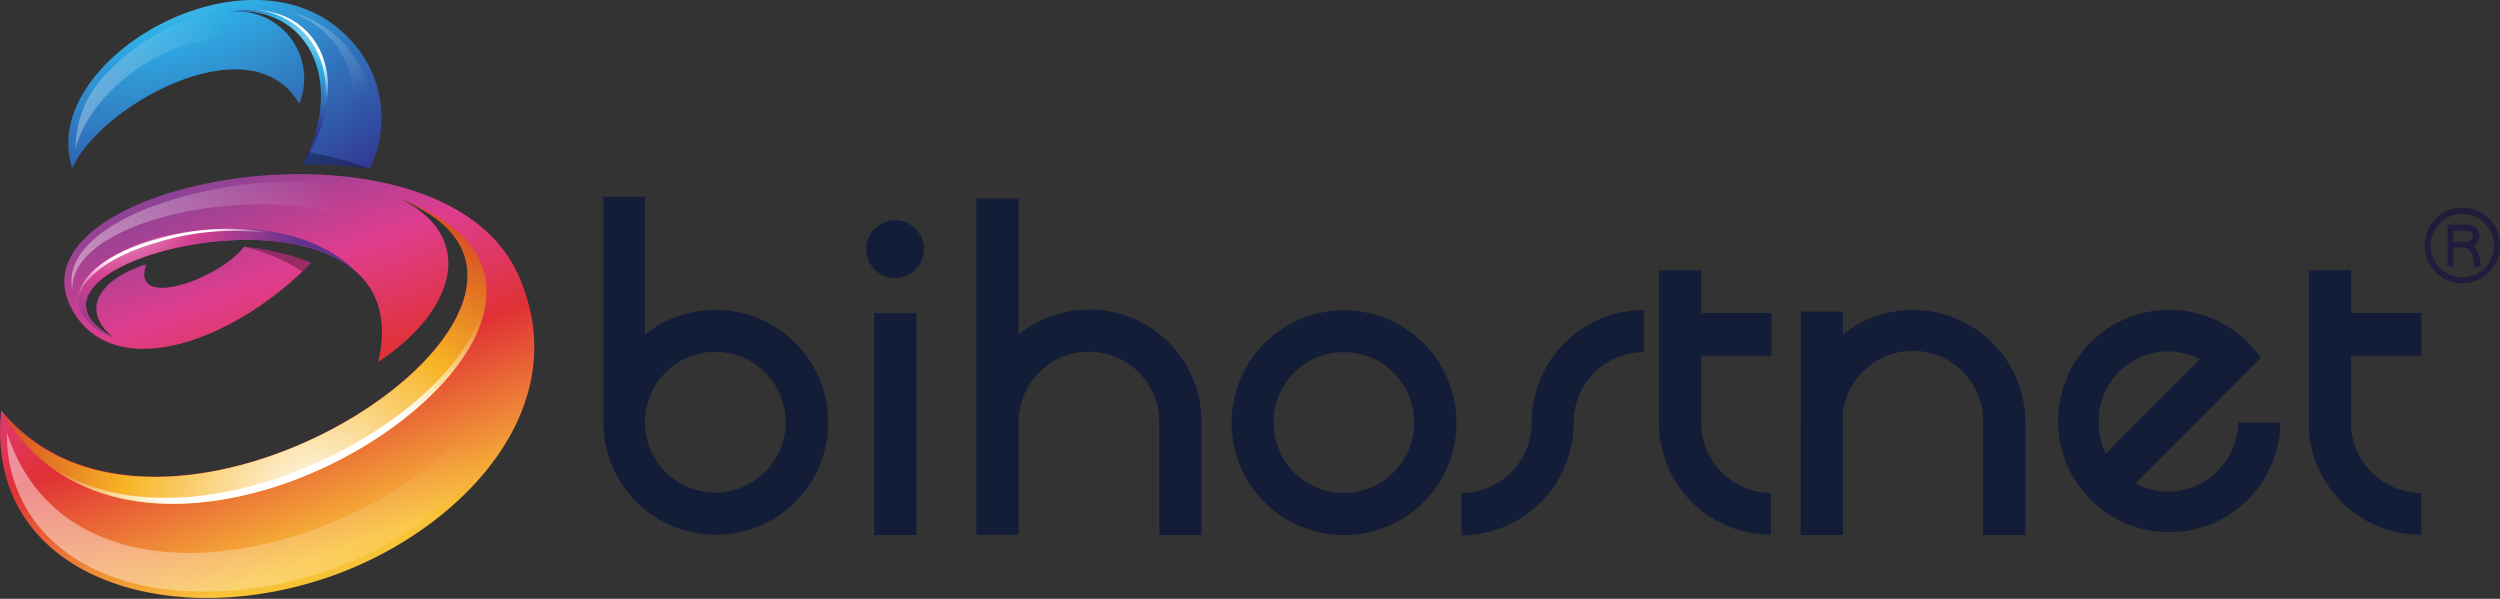 <svg id="Layer_1" data-name="Layer 1" xmlns="http://www.w3.org/2000/svg" xmlns:xlink="http://www.w3.org/1999/xlink" viewBox="0 0 142.11 34.04"><rect x="0" y="0" width="142.11" height="34.04" fill="#333333" stroke="none"/><defs><style>.cls-1{fill:#141d38;}.cls-2{fill:#201d3c;}.cls-10,.cls-11,.cls-12,.cls-13,.cls-14,.cls-15,.cls-3,.cls-4,.cls-5,.cls-6,.cls-7,.cls-8,.cls-9{fill-rule:evenodd;}.cls-3{fill:url(#New_Gradient_Swatch_1);}.cls-4{fill:url(#New_Gradient_Swatch_1-2);}.cls-5{fill:url(#New_Gradient_Swatch_2);}.cls-6{opacity:0.3;}.cls-7{fill:url(#New_Gradient_Swatch_3);}.cls-8{fill:url(#New_Gradient_Swatch_3-2);}.cls-9{fill:url(#New_Gradient_Swatch_4);}.cls-10{fill:url(#New_Gradient_Swatch_10);}.cls-11{fill:url(#New_Gradient_Swatch_2-2);}.cls-12{fill:url(#New_Gradient_Swatch_8);}.cls-13{fill:url(#New_Gradient_Swatch_2-3);}.cls-14{fill:url(#New_Gradient_Swatch_3-3);}.cls-15{fill:url(#New_Gradient_Swatch_3-4);}</style><radialGradient id="New_Gradient_Swatch_1" cx="20.83" cy="-746.12" r="25.02" gradientTransform="matrix(-0.34, -0.94, 0.94, -0.34, 720.2, -241.62)" gradientUnits="userSpaceOnUse"><stop offset="0" stop-color="#fff"/><stop offset="0.5" stop-color="#2fafe6"/><stop offset="1" stop-color="#32338f"/></radialGradient><radialGradient id="New_Gradient_Swatch_1-2" cx="6.4" cy="-738.42" r="7.12" xlink:href="#New_Gradient_Swatch_1"/><radialGradient id="New_Gradient_Swatch_2" cx="6.06" cy="-739.46" r="6.78" gradientTransform="matrix(-0.34, -0.94, 0.94, -0.34, 720.2, -241.62)" gradientUnits="userSpaceOnUse"><stop offset="0" stop-color="#fff"/><stop offset="0.33" stop-color="#fff"/><stop offset="0.66" stop-color="#fff" stop-opacity="0"/><stop offset="1" stop-color="#fff" stop-opacity="0"/></radialGradient><linearGradient id="New_Gradient_Swatch_3" x1="7.3" y1="-775.51" x2="7.3" y2="-744.99" gradientTransform="matrix(-0.34, -0.94, 0.94, -0.34, 720.2, -241.62)" gradientUnits="userSpaceOnUse"><stop offset="0" stop-color="#fff"/><stop offset="1" stop-color="#fff" stop-opacity="0"/></linearGradient><linearGradient id="New_Gradient_Swatch_3-2" x1="22.71" y1="-739.44" x2="1.16" y2="-739.44" xlink:href="#New_Gradient_Swatch_3"/><linearGradient id="New_Gradient_Swatch_4" x1="6.09" y1="-749.33" x2="-25.9" y2="-749.33" gradientTransform="matrix(-0.34, -0.94, 0.94, -0.34, 720.2, -241.62)" gradientUnits="userSpaceOnUse"><stop offset="0.1" stop-color="#644698"/><stop offset="0.4" stop-color="#df3d8f"/><stop offset="0.6" stop-color="#e03135"/><stop offset="0.9" stop-color="#f9c338"/></linearGradient><radialGradient id="New_Gradient_Swatch_10" cx="1.59" cy="-753.82" r="11.1" gradientTransform="matrix(-0.34, -0.94, 0.94, -0.34, 720.2, -241.62)" gradientUnits="userSpaceOnUse"><stop offset="0" stop-color="#fff"/><stop offset="0.5" stop-color="#d54090"/><stop offset="1" stop-color="#62338e"/></radialGradient><radialGradient id="New_Gradient_Swatch_2-2" cx="-1.4" cy="-752.29" r="9.8" xlink:href="#New_Gradient_Swatch_2"/><radialGradient id="New_Gradient_Swatch_8" cx="-20.15" cy="-749.38" r="21.77" gradientTransform="matrix(-0.34, -0.94, 0.94, -0.34, 720.2, -241.62)" gradientUnits="userSpaceOnUse"><stop offset="0" stop-color="#fff"/><stop offset="0.5" stop-color="#f7b525"/><stop offset="1" stop-color="#c71b23"/></radialGradient><radialGradient id="New_Gradient_Swatch_2-3" cx="-17.03" cy="-749.93" r="20.98" xlink:href="#New_Gradient_Swatch_2"/><linearGradient id="New_Gradient_Swatch_3-3" x1="-5.15" y1="-779.31" x2="-5.15" y2="-742.13" xlink:href="#New_Gradient_Swatch_3"/><linearGradient id="New_Gradient_Swatch_3-4" x1="-15.21" y1="-793.89" x2="-15.21" y2="-739.64" xlink:href="#New_Gradient_Swatch_3"/></defs><path class="cls-1" d="M41.36,14.16V22a6.3,6.3,0,0,1,4-1.4A6.39,6.39,0,1,1,39,27V14.16Zm8,12.82a4,4,0,0,0-8,0v0a4,4,0,1,0,8,0Z" transform="translate(-4.7 -2.98)"/><path class="cls-1" d="M55.59,18.78a1.64,1.64,0,1,1,1.63-1.64A1.65,1.65,0,0,1,55.59,18.78Zm-1.2,2h2.4V33.39h-2.4Z" transform="translate(-4.7 -2.98)"/><path class="cls-1" d="M73,33.39h-2.4V27a4,4,0,0,0-8-.05v6.43h-2.4V14.26h2.4V22A6.38,6.38,0,0,1,73,27Z" transform="translate(-4.7 -2.98)"/><path class="cls-1" d="M87.49,27a6.39,6.39,0,1,1-6.38-6.38A6.39,6.39,0,0,1,87.49,27Zm-2.4,0a4,4,0,1,0-4,4A4,4,0,0,0,85.09,27Z" transform="translate(-4.7 -2.98)"/><path class="cls-1" d="M87.77,33.41V31a4,4,0,0,0,4-4,6.37,6.37,0,0,1,6.38-6.39V23a4,4,0,0,0-4,4A6.39,6.39,0,0,1,87.77,33.41Z" transform="translate(-4.7 -2.98)"/><path class="cls-1" d="M105.37,31v2.37A6.35,6.35,0,0,1,99,27V18.34h2.4v2.43h4V23.2h-4V27A4,4,0,0,0,105.37,31Z" transform="translate(-4.7 -2.98)"/><path class="cls-1" d="M109.46,26.85v6.54h-2.4V20.69h2.4V22a6.32,6.32,0,0,1,4-1.4A6.39,6.39,0,0,1,119.83,27v6.39h-2.4V27a4,4,0,0,0-8-.15Z" transform="translate(-4.7 -2.98)"/><path class="cls-1" d="M134.33,27a6.32,6.32,0,1,1-1.12-3.68l-7.13,7.15a4.14,4.14,0,0,0,1.84.46,4,4,0,0,0,4-3.93Zm-9.93,1.76,5.36-5.36a4.1,4.1,0,0,0-1.84-.44A3.94,3.94,0,0,0,124,27,4.1,4.1,0,0,0,124.4,28.79Z" transform="translate(-4.7 -2.98)"/><path class="cls-1" d="M142.33,31v2.37A6.35,6.35,0,0,1,135.94,27V18.34h2.4v2.43h4V23.2h-4V27A4,4,0,0,0,142.33,31Z" transform="translate(-4.7 -2.98)"/><path class="cls-2" d="M142.52,16.94a2.15,2.15,0,1,1,2.15,2.14A2.15,2.15,0,0,1,142.52,16.94Zm.35,0a1.8,1.8,0,1,0,1.8-1.8A1.8,1.8,0,0,0,142.87,16.94Zm2.47,1.19c0-.59-.21-1.08-.62-1.08h-.56v1.08h-.33V15.75H145a.66.66,0,0,1,.65.65.59.59,0,0,1-.37.57c.37.23.44,1,.44,1.16Zm-1.18-1.42H145a.31.31,0,0,0,0-.61h-.82Z" transform="translate(-4.7 -2.98)"/><path class="cls-3" d="M8.81,12.55C10.34,9,19,4.17,21.71,8.88a3.81,3.81,0,0,0-4-5.22c4.4-.5,6.74,3.75,4.22,8.68a23.61,23.61,0,0,1,3.79.23,6.5,6.5,0,0,0-1.27-7.5C18.89-.6,6.77,6.4,8.81,12.55Z" transform="translate(-4.7 -2.98)"/><path class="cls-4" d="M21.91,12.34c3.26-5.09.62-9.64-4.22-8.68C22.09,3.16,24.43,7.41,21.91,12.34Z" transform="translate(-4.7 -2.98)"/><path class="cls-5" d="M22.23,11.81c2.59-4.59.41-8.59-3.76-8.26C22.43,3.33,24.61,7.33,22.23,11.81Z" transform="translate(-4.7 -2.98)"/><path class="cls-6" d="M21.91,12.34a23.61,23.61,0,0,1,3.79.23,16.86,16.86,0,0,0-3.46-.93C22.14,11.87,22,12.11,21.91,12.34Z" transform="translate(-4.7 -2.98)"/><path class="cls-7" d="M10.78,7.14A6,6,0,0,0,9,11.42c1.28-5,10.42-9.25,12.52-3.5.47-3.57-3.73-4.8-6.44-3.7A12,12,0,0,0,10.78,7.14Z" transform="translate(-4.7 -2.98)"/><path class="cls-8" d="M24,12c.47,0,.94.08,1.4.14a6.21,6.21,0,0,0-4.12-8.46C24.8,5.05,25.56,8.61,24,12Z" transform="translate(-4.7 -2.98)"/><path class="cls-9" d="M9,20.91c2.58,3.85,9.18,1.34,13.4-3A14.24,14.24,0,0,0,18.57,17c-1.32,1.81-6.51,3.68-5.55,1-2.69.86-3.8,2.6-1.88,4.16C3.09,17.69,29,11.69,26.2,23.55c4-2.6,5.89-6.85,1.33-9.24,13.54,5.47-13.24,23.5-22.76,12-1,9.61,9.89,12.87,19.41,9.18,6.91-2.68,13.29-9.42,10-16.84C29.69,8.49,4,13.35,9,20.91Z" transform="translate(-4.7 -2.98)"/><path class="cls-6" d="M21.91,18.41l.51-.51A14.24,14.24,0,0,0,18.57,17,11.84,11.84,0,0,1,21.91,18.41Z" transform="translate(-4.7 -2.98)"/><path class="cls-10" d="M11.14,22.21c-6.51-3.65,9.14-8.27,13.93-3.66-2.66-2.82-7.71-3.09-11.57-2C9,17.9,7.58,20.62,11.14,22.21Z" transform="translate(-4.7 -2.98)"/><path class="cls-11" d="M9.17,20.35c-.22-1.18,1.39-2.7,4.39-3.57a14.71,14.71,0,0,1,8.81,0,14.3,14.3,0,0,0-8.87-.17C10.49,17.47,8.86,19,9.17,20.35Z" transform="translate(-4.7 -2.98)"/><path class="cls-12" d="M4.77,26.36c8.78,14.92,39.29-6,22.76-12C41.07,19.78,14.29,37.81,4.77,26.36Z" transform="translate(-4.7 -2.98)"/><path class="cls-13" d="M7.21,29.24C16.37,36.69,35.39,24.88,32,17.68,34.85,24.82,16.27,35.88,7.21,29.24Z" transform="translate(-4.7 -2.98)"/><path class="cls-14" d="M8.81,19.44c-.17-6.1,24.54-7.86,18,3.22,6.4-4.92,1.45-9.39-5.18-9.37A24,24,0,0,0,13,14.85C11.22,15.57,8.36,17.15,8.81,19.44Z" transform="translate(-4.7 -2.98)"/><path class="cls-15" d="M6.83,32.81c3.86,4.81,12,4.39,17.2,2.35,4.48-1.73,9.24-5.46,10.39-10.29a9.19,9.19,0,0,0-.59-6c3.27,11.86-24,23.22-28.73,8.72A8.17,8.17,0,0,0,6.83,32.81Z" transform="translate(-4.7 -2.98)"/></svg>